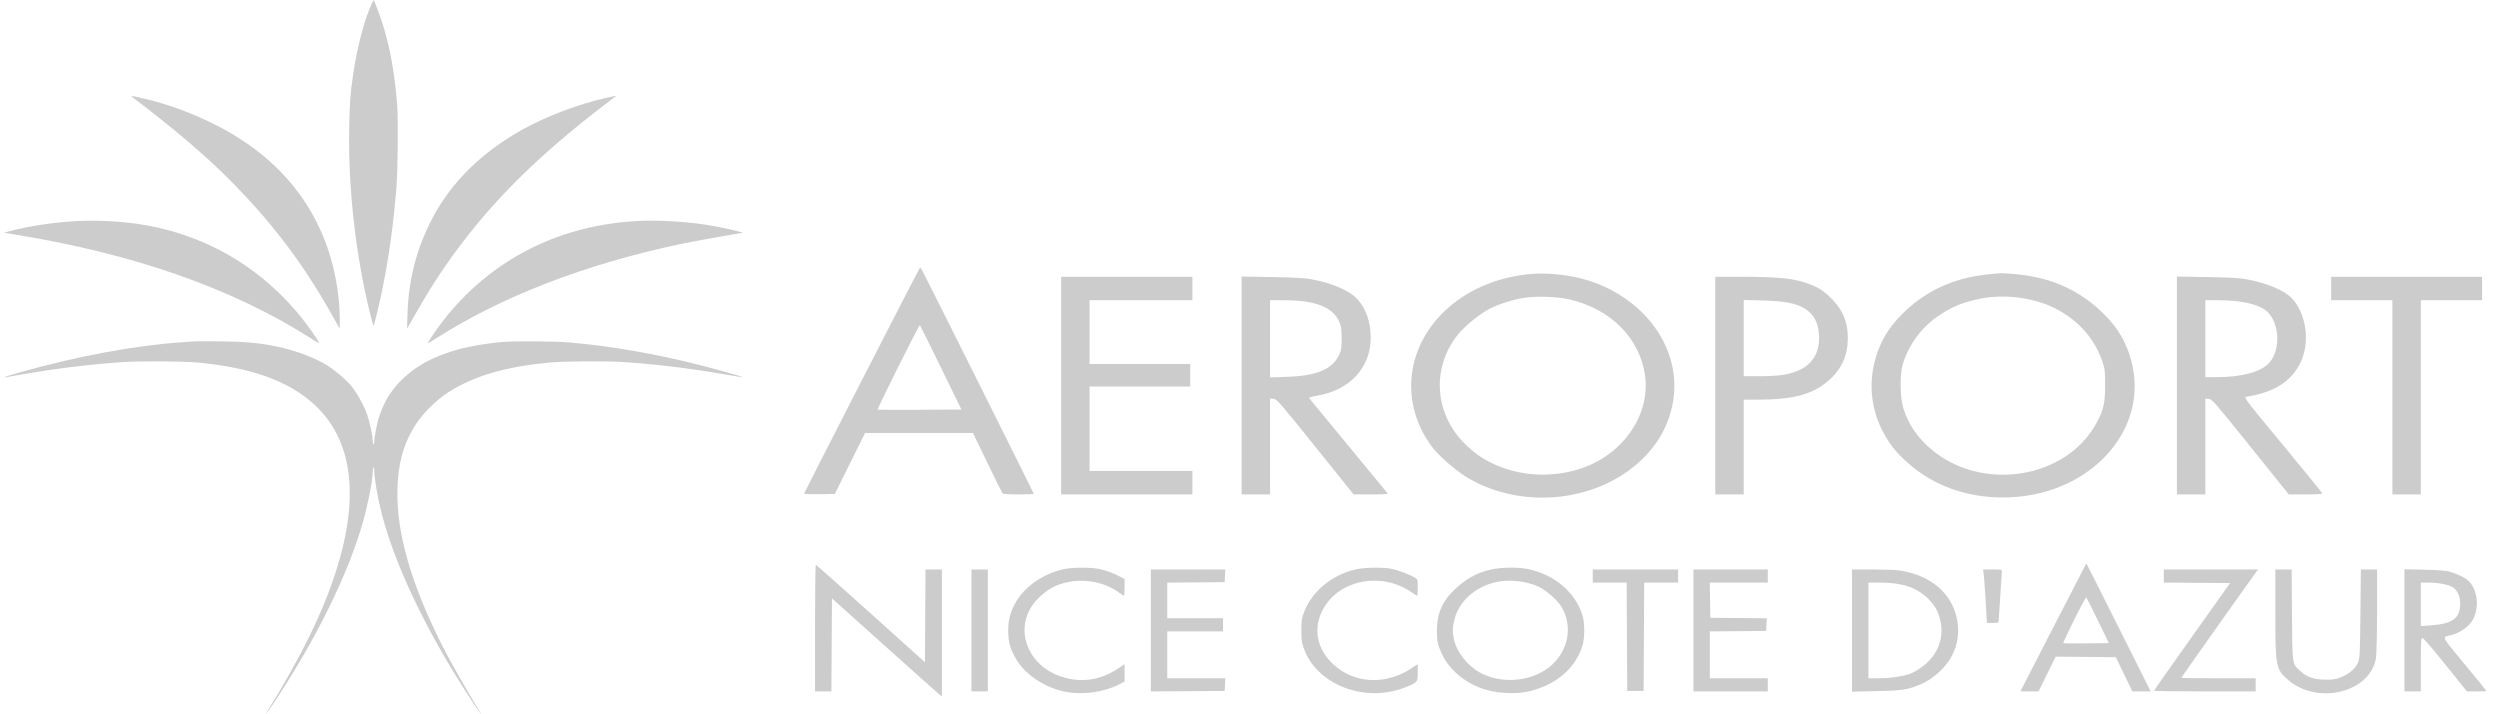 <svg xmlns="http://www.w3.org/2000/svg" fill="none" viewBox="0 0 140 40" height="40" width="140">
<path fill="#CCCCCC" d="M20.836 0.172C20.442 0.969 19.996 2.644 19.778 4.144C19.613 5.276 19.58 5.738 19.554 7.205C19.496 10.57 19.92 14.308 20.732 17.592C20.819 17.946 20.902 18.236 20.917 18.236C20.953 18.236 21.233 17.084 21.427 16.127C21.787 14.361 22.023 12.636 22.202 10.471C22.276 9.576 22.304 6.773 22.247 5.973C22.127 4.307 21.899 2.951 21.515 1.624C21.382 1.166 21.093 0.356 20.979 0.12L20.921 0L20.836 0.172ZM7.51 5.511C9.78 7.245 11.316 8.547 12.68 9.894C15.076 12.261 16.903 14.646 18.54 17.546L19.025 18.404L19.026 17.896C19.028 16.649 18.792 15.221 18.382 14.001C17.262 10.667 14.829 8.16 11.16 6.561C10.004 6.057 8.944 5.71 7.832 5.469C7.631 5.426 7.429 5.381 7.382 5.369C7.333 5.357 7.389 5.419 7.51 5.511ZM33.931 5.484C32.438 5.817 30.603 6.509 29.298 7.232C26.974 8.518 25.243 10.227 24.178 12.288C23.316 13.958 22.872 15.696 22.818 17.62L22.796 18.404L23.331 17.471C24.234 15.896 24.972 14.782 25.987 13.464C28.032 10.807 30.48 8.446 33.867 5.863C34.563 5.333 34.532 5.357 34.508 5.359C34.498 5.359 34.238 5.416 33.931 5.484ZM4.379 12.376C3.065 12.438 1.601 12.658 0.476 12.963L0.219 13.033L0.862 13.137C7.46 14.208 12.976 16.137 17.322 18.894C17.622 19.085 17.868 19.229 17.868 19.215C17.865 19.096 17.095 18.019 16.599 17.441C14.088 14.515 10.713 12.783 6.845 12.436C6.031 12.363 5.124 12.341 4.379 12.376ZM36.033 12.362C31.432 12.514 27.479 14.498 24.769 18.018C24.445 18.44 23.959 19.158 23.959 19.216C23.959 19.232 24.138 19.13 24.356 18.99C28.079 16.602 32.804 14.778 38.204 13.647C38.797 13.523 40.812 13.16 41.438 13.064L41.609 13.038L41.438 12.984C41.117 12.884 40.153 12.682 39.529 12.585C38.484 12.422 37.029 12.33 36.033 12.362ZM10.877 19.117C10.771 19.125 10.433 19.149 10.127 19.17C7.527 19.351 4.274 19.958 1.119 20.85C0.671 20.977 0.285 21.098 0.262 21.12C0.232 21.147 0.242 21.152 0.294 21.136C0.397 21.104 1.987 20.834 2.624 20.74C4.057 20.529 5.366 20.384 6.781 20.282C7.75 20.212 10.227 20.224 11.059 20.302C14.078 20.585 16.143 21.326 17.59 22.646C19.734 24.603 20.156 27.766 18.83 31.945C18.095 34.261 16.883 36.741 14.985 39.813C14.749 40.196 14.996 39.873 15.364 39.319C17.717 35.774 19.524 32.094 20.337 29.193C20.624 28.167 20.87 26.891 20.872 26.418C20.872 26.322 20.891 26.218 20.914 26.188C20.944 26.148 20.956 26.191 20.956 26.338C20.958 26.782 21.156 27.919 21.387 28.807C22.079 31.466 23.611 34.774 25.707 38.133C26.168 38.873 26.916 40 26.946 40C26.957 40 26.848 39.811 26.704 39.58C26.229 38.816 25.241 37.08 24.88 36.379C23.038 32.79 22.18 29.833 22.258 27.345C22.3 26.001 22.561 24.999 23.124 24.021C23.557 23.27 24.355 22.445 25.117 21.961C26.561 21.046 28.286 20.54 30.779 20.302C31.597 20.223 34.073 20.212 35.047 20.282C36.98 20.422 38.756 20.644 40.78 20.998C41.235 21.078 41.614 21.137 41.623 21.13C41.647 21.109 40.005 20.647 39.113 20.423C36.595 19.791 34.237 19.384 31.937 19.182C30.998 19.1 28.677 19.088 27.991 19.162C26.473 19.326 25.503 19.55 24.485 19.972C23.811 20.252 23.284 20.575 22.753 21.034C22.003 21.682 21.522 22.418 21.215 23.388C21.102 23.745 20.957 24.508 20.956 24.75C20.956 24.885 20.944 24.921 20.914 24.881C20.891 24.85 20.872 24.755 20.872 24.67C20.871 24.418 20.709 23.661 20.563 23.223C20.394 22.717 19.973 21.967 19.638 21.575C19.31 21.192 18.671 20.664 18.207 20.393C17.466 19.96 16.393 19.578 15.352 19.375C14.421 19.194 13.66 19.129 12.314 19.115C11.63 19.108 10.983 19.109 10.877 19.117Z" clip-rule="evenodd" fill-rule="evenodd"></path>
<path fill="#CCCCCC" d="M51.504 15.009C51.424 15.12 45.028 27.597 45.028 27.642C45.028 27.67 45.392 27.684 45.889 27.676L46.751 27.661L47.597 25.954L48.444 24.247H51.463H54.483L55.286 25.901C55.727 26.811 56.11 27.586 56.136 27.622C56.171 27.669 56.421 27.687 57.038 27.687C57.508 27.687 57.892 27.672 57.892 27.652C57.892 27.613 51.734 15.287 51.614 15.085C51.573 15.016 51.523 14.982 51.504 15.009ZM85.765 15.341C83.971 15.498 82.389 16.13 81.167 17.178C78.717 19.279 78.323 22.566 80.223 25.062C80.626 25.591 81.626 26.44 82.294 26.818C85.239 28.489 89.185 28.134 91.681 25.974C92.456 25.303 93.025 24.52 93.369 23.647C93.993 22.064 93.875 20.387 93.034 18.894C92.137 17.302 90.45 16.067 88.515 15.586C87.638 15.368 86.553 15.272 85.765 15.341ZM111.523 15.346C109.701 15.503 108.23 16.094 106.958 17.181C106.336 17.712 105.79 18.363 105.489 18.933C104.553 20.703 104.582 22.711 105.568 24.404C105.923 25.014 106.241 25.392 106.857 25.939C108.272 27.194 110.111 27.859 112.167 27.859C116.952 27.859 120.436 24.117 119.339 20.155C119.012 18.974 118.412 18.063 117.378 17.178C116.114 16.096 114.639 15.505 112.815 15.348C112.446 15.316 112.116 15.293 112.079 15.297C112.043 15.301 111.793 15.323 111.523 15.346ZM59.424 21.594V27.687H63.099H66.775V27.031V26.374H63.895H61.016V24.01V21.646H63.834H66.652V21.016V20.385H63.834H61.016V18.599V16.813H63.895H66.775V16.157V15.5H63.099H59.424V21.594ZM69.531 21.586V27.687H70.328H71.124V25.005V22.322L71.322 22.339C71.509 22.354 71.639 22.503 73.661 25.021L75.802 27.687H76.775C77.536 27.687 77.737 27.673 77.701 27.622C77.676 27.586 76.688 26.386 75.505 24.956C74.322 23.526 73.335 22.329 73.313 22.298C73.286 22.26 73.445 22.211 73.775 22.155C75.594 21.848 76.76 20.581 76.76 18.91C76.76 18.02 76.484 17.244 75.981 16.717C75.546 16.262 74.593 15.854 73.482 15.648C73.041 15.566 72.591 15.539 71.231 15.515L69.531 15.486V21.586ZM96.056 21.594V27.687H96.852H97.649V25.034V22.382H98.355C100.405 22.382 101.476 22.103 102.372 21.336C103.131 20.686 103.48 19.918 103.478 18.904C103.477 17.965 103.138 17.229 102.402 16.563C102.072 16.264 101.87 16.134 101.483 15.972C100.589 15.596 99.778 15.501 97.45 15.5L96.056 15.5V21.594ZM121.907 21.586V27.687H122.703H123.499V25.005V22.322L123.693 22.339C123.875 22.354 124.024 22.526 126.029 25.021L128.171 27.687H129.113C129.668 27.687 130.054 27.667 130.054 27.637C130.054 27.61 129.06 26.387 127.845 24.919C125.657 22.276 125.638 22.251 125.808 22.219C125.903 22.201 126.132 22.157 126.317 22.121C126.503 22.085 126.88 21.964 127.156 21.851C128.396 21.345 129.131 20.247 129.134 18.899C129.136 18.059 128.825 17.196 128.341 16.699C127.917 16.263 126.96 15.858 125.866 15.651C125.41 15.565 124.991 15.54 123.607 15.515L121.907 15.486V21.586ZM130.544 16.157V16.813H132.259H133.974V22.25V27.687H134.771H135.567V22.25V16.813H137.282H138.998V16.157V15.5H134.771H130.544V16.157ZM85.326 16.682C84.699 16.784 83.936 17.028 83.414 17.294C82.907 17.552 82.058 18.235 81.691 18.678C80.109 20.589 80.314 23.276 82.17 24.987C82.713 25.488 83.216 25.81 83.896 26.092C85.271 26.662 86.883 26.735 88.359 26.292C90.782 25.566 92.399 23.343 92.131 21.108C91.875 18.974 90.211 17.284 87.847 16.758C87.177 16.609 85.997 16.573 85.326 16.682ZM111.003 16.707C109.997 16.894 109.352 17.151 108.574 17.672C107.607 18.322 106.87 19.32 106.55 20.419C106.383 20.989 106.401 22.272 106.584 22.854C106.874 23.778 107.395 24.536 108.194 25.198C111.029 27.547 115.66 26.813 117.371 23.744C117.797 22.979 117.887 22.596 117.886 21.567C117.886 20.746 117.872 20.637 117.718 20.201C117.281 18.972 116.453 18.017 115.243 17.349C114.071 16.703 112.393 16.449 111.003 16.707ZM71.124 18.974V21.135L72.028 21.105C73.745 21.049 74.615 20.685 74.996 19.864C75.111 19.617 75.132 19.472 75.13 18.941C75.128 18.409 75.106 18.261 74.986 17.995C74.62 17.187 73.642 16.813 71.892 16.813H71.124V18.974ZM97.649 18.934V21.068L98.552 21.067C99.543 21.066 100.097 20.991 100.617 20.787C101.509 20.437 101.937 19.723 101.86 18.718C101.818 18.182 101.665 17.807 101.368 17.517C100.88 17.043 100.198 16.866 98.705 16.827L97.649 16.8V18.934ZM123.499 18.967V21.121L124.158 21.12C125.552 21.12 126.628 20.823 127.08 20.314C127.759 19.551 127.649 17.976 126.875 17.376C126.416 17.021 125.455 16.813 124.268 16.813H123.499V18.967ZM50.3 20.546C49.65 21.848 49.131 22.924 49.147 22.937C49.162 22.95 50.224 22.954 51.506 22.947L53.838 22.933L52.693 20.585C52.063 19.294 51.533 18.224 51.514 18.208C51.496 18.192 50.949 19.244 50.3 20.546ZM116.804 31.61C116.776 31.649 113.444 38.118 113.23 38.548L113.145 38.719L113.651 38.719L114.158 38.719L114.638 37.746L115.118 36.774L116.802 36.788L118.486 36.802L118.949 37.76L119.413 38.719H119.925H120.438L120.352 38.548C120.305 38.454 119.504 36.853 118.571 34.99C117.639 33.127 116.867 31.595 116.855 31.585C116.844 31.576 116.821 31.587 116.804 31.61ZM45.641 35.173V38.719H46.1H46.558L46.574 36.114L46.59 33.51L49.509 36.128C51.114 37.567 52.499 38.803 52.587 38.873L52.747 39V35.445V31.89H52.288H51.829L51.813 34.488L51.797 37.087L48.765 34.358C47.097 32.858 45.712 31.629 45.687 31.628C45.661 31.628 45.641 33.223 45.641 35.173ZM59.596 31.866C58.492 32.096 57.416 32.82 56.916 33.669C56.592 34.22 56.459 34.694 56.46 35.304C56.461 35.969 56.576 36.37 56.932 36.958C57.457 37.825 58.582 38.547 59.73 38.752C60.68 38.922 61.828 38.758 62.651 38.336L62.977 38.169V37.681V37.193L62.658 37.409C61.577 38.142 60.371 38.281 59.209 37.807C57.47 37.097 56.835 35.182 57.882 33.803C58.181 33.41 58.699 32.991 59.106 32.814C60.249 32.317 61.686 32.466 62.662 33.183C62.795 33.281 62.92 33.361 62.94 33.361C62.96 33.361 62.977 33.15 62.977 32.892V32.424L62.758 32.308C62.381 32.108 61.965 31.952 61.582 31.867C61.126 31.765 60.081 31.765 59.596 31.866ZM75.994 31.87C74.67 32.144 73.534 33.046 73.062 34.195C72.893 34.607 72.876 34.707 72.877 35.304C72.877 35.878 72.898 36.016 73.044 36.393C73.819 38.399 76.511 39.386 78.726 38.477C79.397 38.202 79.394 38.205 79.394 37.657V37.189L79.041 37.423C77.691 38.322 76.034 38.302 74.863 37.373C73.745 36.485 73.462 35.193 74.134 34.041C75.064 32.449 77.362 32.027 79.013 33.146C79.187 33.264 79.343 33.361 79.361 33.361C79.379 33.361 79.394 33.154 79.393 32.901C79.393 32.442 79.393 32.441 79.194 32.326C78.889 32.148 78.235 31.909 77.875 31.844C77.432 31.763 76.441 31.777 75.994 31.87ZM83.511 31.891C82.807 32.049 82.249 32.329 81.685 32.808C80.823 33.54 80.471 34.263 80.468 35.304C80.466 35.792 80.493 35.984 80.609 36.303C80.904 37.117 81.494 37.788 82.326 38.255C82.931 38.595 83.599 38.774 84.386 38.808C85.188 38.843 85.746 38.741 86.49 38.427C87.546 37.979 88.327 37.144 88.621 36.145C88.753 35.697 88.752 34.906 88.619 34.464C88.232 33.181 87.057 32.179 85.577 31.869C85.024 31.753 84.079 31.763 83.511 31.891ZM54.401 35.304V38.719H54.86H55.319V35.304V31.89H54.86H54.401V35.304ZM64.447 35.305V38.72L66.514 38.707L68.582 38.693L68.6 38.338L68.618 37.984H66.992H65.366V36.67V35.357H66.928H68.49V34.989V34.621H66.928H65.366V33.624V32.627L66.974 32.613L68.582 32.599L68.6 32.244L68.618 31.89H66.532H64.447V35.305ZM89.195 32.258V32.625H90.144H91.093L91.109 35.659L91.125 38.693H91.584H92.043L92.059 35.659L92.075 32.625H93.024H93.973V32.258V31.89H91.584H89.195V32.258ZM94.831 35.304V38.719H96.913H98.996V38.351V37.984H97.373H95.75V36.671V35.359L97.327 35.345L98.904 35.331L98.922 34.977L98.941 34.623L97.36 34.609L95.78 34.595L95.764 33.61L95.747 32.625H97.372H98.996V32.258V31.89H96.913H94.831V35.304ZM103.713 35.311V38.732L105.045 38.705C106.527 38.676 106.817 38.631 107.562 38.319C107.882 38.185 108.146 38.017 108.485 37.729C109.494 36.874 109.878 35.658 109.531 34.417C109.162 33.099 108.007 32.192 106.382 31.945C106.182 31.915 105.5 31.89 104.866 31.89H103.713V35.311ZM111.087 32.139C111.106 32.277 111.155 32.95 111.195 33.636L111.267 34.884H111.595C111.865 34.884 111.922 34.868 111.923 34.792C111.923 34.742 111.964 34.121 112.014 33.413C112.063 32.705 112.104 32.073 112.104 32.008C112.105 31.895 112.084 31.89 111.579 31.89H111.053L111.087 32.139ZM121.172 32.257V32.624L123.028 32.638L124.885 32.652L122.756 35.646C121.586 37.293 120.626 38.658 120.624 38.68C120.622 38.701 121.902 38.719 123.469 38.719H126.317V38.351V37.984H124.234C123.089 37.984 122.152 37.972 122.152 37.957C122.152 37.935 126.099 32.361 126.365 32.008L126.454 31.89H123.813H121.172V32.257ZM127.42 34.33C127.42 37.352 127.446 37.488 128.152 38.089C129.813 39.503 132.738 38.766 133.054 36.854C133.087 36.652 133.115 35.452 133.116 34.188L133.117 31.89H132.663H132.208L132.183 34.372C132.161 36.611 132.148 36.879 132.047 37.111C131.906 37.437 131.548 37.745 131.104 37.923C130.814 38.04 130.675 38.062 130.238 38.061C129.607 38.06 129.221 37.932 128.841 37.6C128.356 37.175 128.372 37.275 128.351 34.425L128.333 31.89H127.877H127.42V34.33ZM134.648 35.299V38.719H135.108H135.567V37.218C135.567 35.858 135.577 35.719 135.667 35.734C135.722 35.743 136.303 36.419 136.958 37.235L138.148 38.719H138.695C138.996 38.719 139.243 38.708 139.243 38.695C139.243 38.682 138.69 38.003 138.014 37.186C136.67 35.561 136.727 35.684 137.261 35.568C137.606 35.494 138.062 35.222 138.306 34.946C138.862 34.318 138.832 33.111 138.246 32.539C138.049 32.346 137.636 32.144 137.166 32.01C136.973 31.955 136.532 31.922 135.766 31.904L134.648 31.878V35.299ZM83.76 32.601C82.592 32.871 81.695 33.685 81.446 34.7C81.338 35.142 81.332 35.393 81.421 35.807C81.571 36.508 82.174 37.277 82.877 37.664C84.047 38.308 85.682 38.189 86.726 37.384C87.809 36.549 88.114 35.116 87.449 33.99C87.229 33.619 86.571 33.04 86.149 32.848C85.457 32.533 84.489 32.433 83.76 32.601ZM104.632 35.304V37.984L105.199 37.982C105.933 37.979 106.642 37.869 107.066 37.691C107.253 37.613 107.577 37.404 107.786 37.228C108.45 36.669 108.78 35.921 108.715 35.121C108.657 34.398 108.372 33.849 107.812 33.376C107.182 32.844 106.432 32.625 105.239 32.625H104.632V35.304ZM135.567 33.841V35.057L136.074 35.024C137.339 34.941 137.768 34.632 137.771 33.805C137.773 33.389 137.613 33.044 137.344 32.879C137.115 32.739 136.517 32.625 136.014 32.625H135.567V33.841ZM116.154 34.704C115.803 35.41 115.53 36 115.548 36.015C115.565 36.03 116.146 36.036 116.838 36.028L118.097 36.014L117.485 34.753C117.148 34.059 116.855 33.476 116.832 33.456C116.81 33.437 116.505 33.998 116.154 34.704Z" clip-rule="evenodd" fill-rule="evenodd"></path>
</svg>
